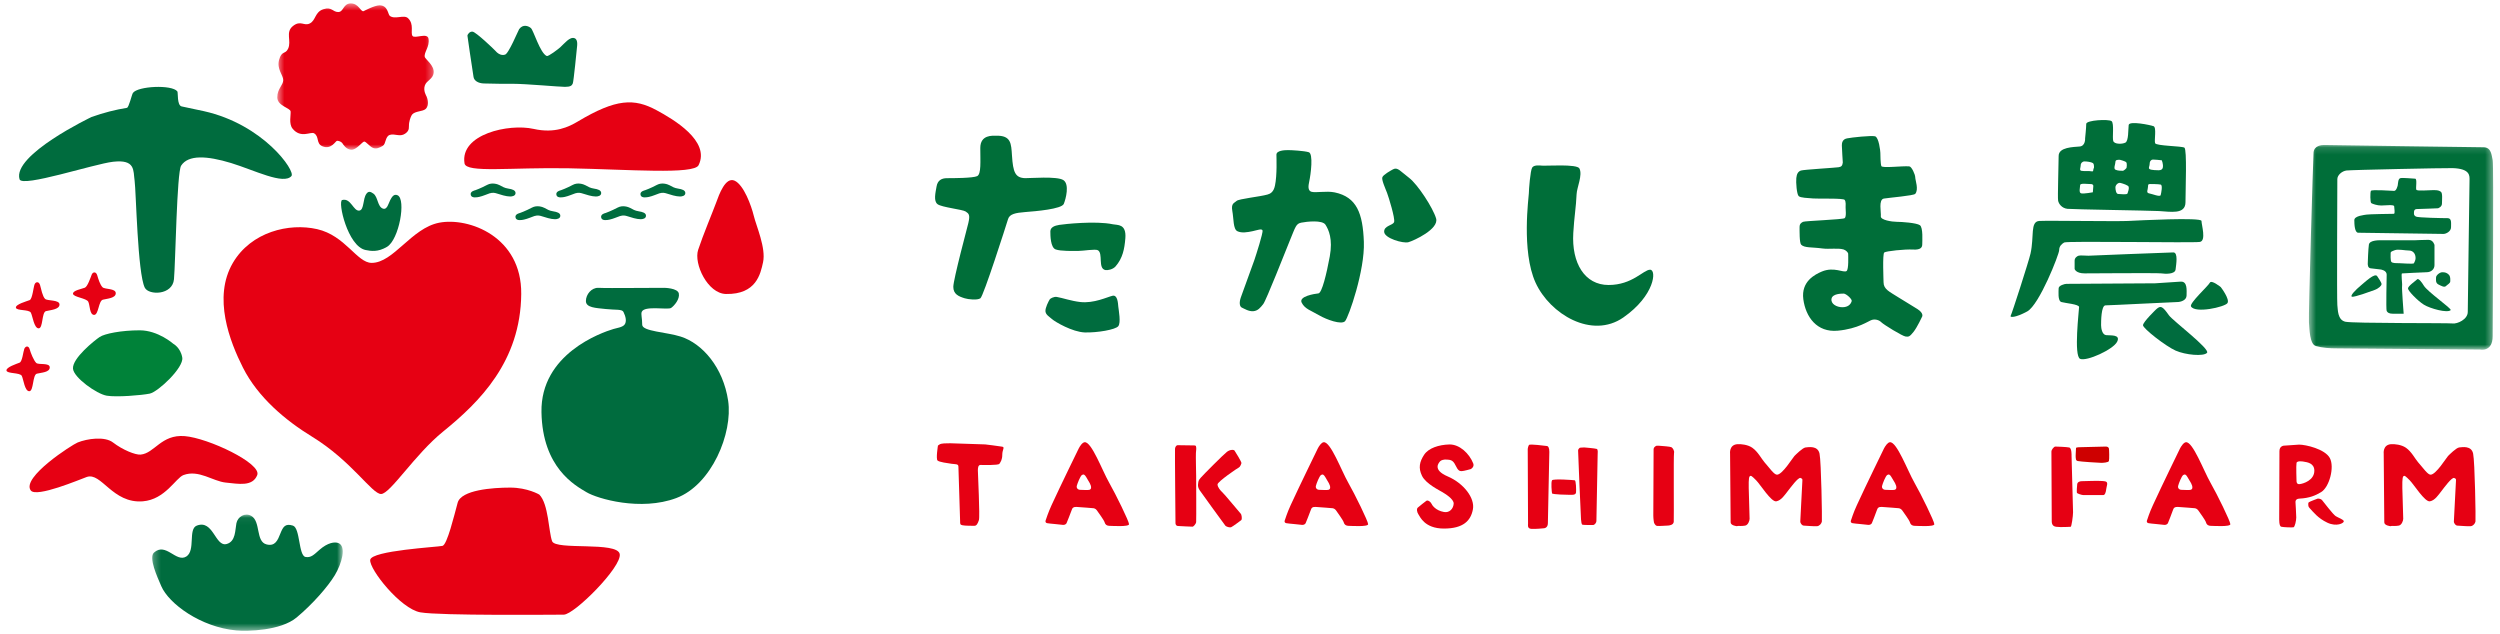 <?xml version="1.0" encoding="UTF-8"?>
<svg width="355px" height="90px" viewBox="0 0 355 90" version="1.1" xmlns="http://www.w3.org/2000/svg" xmlns:xlink="http://www.w3.org/1999/xlink">
    <!-- Generator: Sketch 61 (89581) - https://sketch.com -->
    <title>logo</title>
    <desc>Created with Sketch.</desc>
    <defs>
        <polygon id="path-1" points="0.481 0.135 26.649 0.135 26.649 29.215 0.481 29.215"></polygon>
        <polygon id="path-3" points="0.251 0.052 27.31 0.052 27.31 16.549 0.251 16.549"></polygon>
        <polygon id="path-5" points="0.49 0.478 22.707 0.478 22.707 21.26 0.49 21.26"></polygon>
    </defs>
    <g id="Symbols" stroke="none" stroke-width="1" fill="none" fill-rule="evenodd">
        <g id="contents/header" transform="translate(-79.551, -119)">
            <g id="logo" transform="translate(80, 118)">
                <path d="M140.982,20.272 C140.543,20.281 138.753,20.086 138.753,22.011 C138.753,23.932 138.901,25.706 138.312,26.009 C137.717,26.301 134.754,26.301 134.017,26.301 C133.274,26.301 132.687,26.597 132.541,27.489 C132.387,28.376 132.092,29.556 132.687,29.996 C133.274,30.443 136.236,30.739 136.677,31.036 C137.124,31.334 137.329,31.499 137.058,32.66 C136.94,33.152 134.921,40.696 134.921,41.73 C134.921,42.764 135.653,43.083 136.539,43.357 C137.05,43.514 138.325,43.656 138.768,43.357 C139.206,43.058 142.407,33.057 142.697,32.104 C142.918,31.391 143.752,31.22 145.132,31.112 C146.609,30.998 150.311,30.691 150.61,29.95 C150.909,29.213 151.44,27.166 150.555,26.578 C149.666,25.984 145.741,26.318 145.132,26.299 C143.709,26.258 143.403,25.455 143.252,23.089 C143.138,21.377 143.138,20.215 140.982,20.272" id="Fill-1" fill="#006E39"></path>
                <path d="M149.969,32.934 C149.312,33.039 148.701,33.264 148.701,33.871 C148.701,34.483 148.729,36.133 149.441,36.413 C150.164,36.686 151.932,36.633 152.651,36.633 C153.375,36.633 155.075,36.33 155.443,36.53 C156.234,36.964 155.409,39.131 156.516,39.347 C156.82,39.411 157.578,39.269 157.959,38.83 C158.969,37.669 159.23,36.363 159.351,34.834 C159.517,32.741 158.225,32.985 157.578,32.848 C155.131,32.328 150.638,32.827 149.969,32.934" id="Fill-3" fill="#006E39"></path>
                <path d="M149.613,43.164 C149.185,43.096 148.677,43.404 148.619,43.501 C148.449,43.773 147.957,44.719 148.005,45.216 C148.064,45.71 148.508,45.937 148.948,46.321 C149.391,46.711 151.827,48.144 153.595,48.207 C155.366,48.256 157.967,47.815 158.35,47.313 C158.739,46.815 158.409,45.098 158.35,44.551 C158.302,44 158.239,42.833 157.525,42.999 C156.803,43.168 154.869,44.114 152.933,43.885 C151.665,43.741 150.431,43.303 149.613,43.164" id="Fill-5" fill="#006C3E"></path>
                <path d="M180.595,27.362 C180.405,28.274 179.94,28.512 179.541,28.623 C178.477,28.933 175.449,29.231 175.143,29.535 C174.84,29.838 174.34,29.838 174.539,30.949 C174.745,32.058 174.644,33.523 175.251,33.828 C175.856,34.129 176.709,33.979 177.418,33.828 C178.123,33.676 178.736,33.422 178.83,33.726 C178.933,34.031 177.927,37.162 177.672,37.921 C177.512,38.392 176.003,42.514 175.753,43.221 C175.503,43.928 175.553,44.532 175.901,44.684 C176.254,44.838 176.864,45.242 177.521,45.191 C178.178,45.135 178.53,44.684 178.933,44.177 C179.338,43.672 182.1,36.649 182.716,35.137 C183.528,33.169 183.58,32.768 184.338,32.615 C185.096,32.466 187.321,32.207 187.769,32.912 C188.224,33.628 188.829,34.937 188.38,37.411 C187.923,39.886 187.267,42.617 186.761,42.663 C186.259,42.713 183.932,43.068 184.39,43.978 C184.843,44.884 185.699,45.089 186.915,45.798 C187.899,46.372 190.042,47.163 190.55,46.606 C191.051,46.047 193.378,39.383 193.219,35.339 C193.071,31.301 192.215,28.984 189.087,28.322 C187.884,28.071 186.354,28.423 185.75,28.224 C185.237,28.051 185.339,27.357 185.447,26.855 C185.699,25.697 186.056,22.816 185.396,22.615 C184.742,22.416 182.977,22.316 182.467,22.316 C181.962,22.316 180.804,22.363 180.804,22.968 C180.804,23.347 180.919,25.843 180.595,27.362" id="Fill-7" fill="#006E39"></path>
                <path d="M197.368,25.041 C197.002,25.236 196.003,25.799 195.851,26.153 C195.694,26.505 196.257,27.716 196.507,28.374 C196.756,29.028 197.671,32.009 197.515,32.519 C197.368,33.02 196.056,33.017 196.102,33.93 C196.156,34.835 198.78,35.595 199.534,35.396 C200.295,35.188 203.932,33.524 203.474,32.009 C203.023,30.492 200.85,27.167 199.636,26.25 C198.431,25.344 198.024,24.691 197.368,25.041" id="Fill-9" fill="#006E39"></path>
                <path d="M218.474,24.518 C218.276,24.498 217.396,24.379 217.125,24.79 C216.852,25.197 216.647,27.977 216.647,28.453 C216.647,28.925 215.559,36.652 217.596,41.127 C219.633,45.601 225.594,49.198 230.071,46.077 C234.543,42.959 234.814,39.299 233.867,39.299 C232.918,39.299 231.356,41.469 227.968,41.469 C224.582,41.469 222.703,38.371 222.958,34.078 C223.092,31.771 223.356,30.361 223.427,28.585 C223.465,27.614 224.305,25.877 223.833,24.927 C223.498,24.25 219.087,24.582 218.474,24.518" id="Fill-11" fill="#006E39"></path>
                <path d="M261.164,44.626 C260.36,44.626 259.496,44.157 259.626,43.425 C259.758,42.692 261.031,42.692 261.362,42.692 C261.689,42.692 262.577,43.47 262.493,43.757 C262.359,44.226 261.963,44.626 261.164,44.626 M271.832,44.89 C270.893,44.288 269.937,43.747 269.072,43.193 C267.878,42.426 267.016,42.091 267.016,41.082 C267.016,40.82 266.846,37.052 267.116,36.852 C267.379,36.653 270.047,36.371 271.182,36.436 C272.317,36.508 272.51,36.103 272.51,35.704 C272.51,35.304 272.651,33.312 272.179,32.981 C271.712,32.64 269.553,32.498 268.881,32.498 C268.214,32.498 266.562,32.243 266.629,31.715 C266.695,31.176 266.261,29.334 267.064,29.195 C267.866,29.064 271.298,28.785 271.516,28.526 C272.036,27.906 271.516,26.587 271.516,26.186 C271.516,25.79 271.008,24.659 270.678,24.626 C269.671,24.535 266.839,24.915 266.702,24.581 C266.579,24.25 266.562,22.976 266.562,22.711 C266.562,22.444 266.344,20.493 265.807,20.354 C265.274,20.222 262.493,20.511 261.827,20.649 C261.156,20.782 261.094,21.318 261.094,21.65 C261.094,21.981 261.228,24.081 261.228,24.081 C261.164,24.546 261.031,24.683 260.627,24.748 C260.229,24.816 255.693,25.083 255.29,25.214 C254.895,25.346 254.688,25.676 254.627,26.282 C254.561,26.882 254.688,28.579 254.961,28.843 C255.225,29.11 256.291,29.11 257.029,29.182 C257.758,29.248 261.299,29.115 261.493,29.382 C261.697,29.646 261.626,30.175 261.626,30.444 C261.626,30.714 261.761,31.779 261.493,31.979 C261.228,32.179 255.851,32.363 255.587,32.498 C255.323,32.635 255.09,32.779 255.09,33.245 C255.09,33.719 255.061,35.487 255.314,35.742 C255.777,36.226 256.846,36.076 258.308,36.28 C259.333,36.418 260.504,36.188 261.324,36.418 C261.683,36.523 261.999,36.877 261.992,37.04 C261.992,37.308 262.088,39.269 261.761,39.488 C261.321,39.779 259.987,38.839 258.264,39.554 C257.273,39.976 255.29,40.955 255.622,43.489 C255.962,46.023 257.556,48.226 260.496,47.96 C263.428,47.689 264.895,46.556 265.361,46.425 C265.824,46.29 266.361,46.425 266.695,46.759 C267.025,47.094 269.671,48.719 270.139,48.785 C270.604,48.855 270.74,48.785 271.276,48.123 C271.805,47.452 272.496,45.955 272.496,45.955 C272.496,45.955 272.761,45.486 271.832,44.89" id="Fill-13" fill="#006E39"></path>
                <path d="M294.931,27.29 C294.931,26.975 295.951,27.132 296.266,27.132 C296.574,27.132 296.734,27.132 296.806,27.367 L296.734,28.305 C296.734,28.305 295.477,28.543 295.088,28.459 C294.696,28.383 294.931,27.602 294.931,27.29 M295.011,24.471 C295.011,24.158 295.247,23.921 295.559,23.921 C295.868,23.921 296.497,23.999 296.734,24.152 C296.965,24.311 296.888,24.859 296.888,24.859 C296.734,25.016 296.888,25.409 296.574,25.331 C296.266,25.252 295.403,25.331 295.088,25.252 C294.781,25.176 295.011,24.779 295.011,24.471 M299.941,23.999 C299.941,23.683 300.258,23.687 300.569,23.687 C300.569,23.687 301.193,23.845 301.429,23.999 C301.664,24.152 301.511,24.859 301.511,24.859 C301.511,24.859 301.193,25.252 300.966,25.252 C300.731,25.252 300.258,25.252 299.941,25.096 C299.633,24.942 299.941,24.311 299.941,23.999 M301.824,27.524 C301.902,27.759 301.746,28.228 301.664,28.459 C301.588,28.695 300.647,28.543 300.334,28.543 C300.024,28.543 299.941,27.916 299.941,27.602 C299.941,27.29 300.31,26.893 300.647,26.975 C300.966,27.054 301.746,27.29 301.824,27.524 M304.566,27.524 C304.566,27.132 304.647,27.132 304.954,27.132 C304.954,27.132 306.053,27.132 306.368,27.21 C306.674,27.29 306.449,28.387 306.368,28.701 C306.287,29.013 305.191,28.543 304.725,28.459 C304.251,28.383 304.566,27.916 304.566,27.524 M304.799,24.311 C304.799,23.999 304.889,23.797 305.116,23.687 C305.27,23.609 306.525,23.761 306.525,23.761 C306.525,23.761 306.758,24.311 306.674,24.779 C306.603,25.252 305.981,25.174 305.981,25.174 C305.981,25.174 305.035,25.174 304.799,25.016 C304.566,24.859 304.799,24.625 304.799,24.311 M293.133,30.654 C293.912,30.735 304.566,30.893 306.135,30.97 C307.697,31.048 309.89,31.519 309.89,29.714 C309.89,27.916 310.123,22.2 309.735,21.965 C309.344,21.729 305.743,21.729 305.579,21.337 C305.427,20.944 305.818,19.067 305.345,18.913 C304.88,18.75 301.902,18.124 301.824,18.75 C301.746,19.379 301.826,21.022 301.353,21.254 C300.884,21.493 299.786,21.493 299.633,21.022 C299.476,20.554 299.786,18.517 299.395,18.205 C299.008,17.888 295.796,18.052 295.796,18.595 C295.796,19.149 295.637,20.633 295.637,20.633 C295.637,20.633 295.718,21.729 294.86,21.804 C293.993,21.884 291.879,21.884 291.879,23.137 C291.879,24.39 291.718,29.013 291.802,29.48 C291.879,29.954 292.353,30.576 293.133,30.654" id="Fill-15" fill="#006E39"></path>
                <path d="M292.662,35.433 C293.051,35.198 310.985,35.511 311.928,35.354 C312.869,35.198 312.163,32.928 312.163,32.375 C312.163,31.829 303.233,32.304 301.746,32.375 C300.258,32.458 290.466,32.304 289.133,32.375 C287.807,32.458 288.426,34.569 287.886,37.002 C287.627,38.147 285.218,45.614 285.064,45.847 C284.908,46.086 285.69,46.161 287.415,45.224 C289.144,44.279 291.953,37.082 291.953,36.531 C291.953,35.98 292.271,35.668 292.662,35.433" id="Fill-17" fill="#006E39"></path>
                <path d="M308.165,36.844 C307.462,36.844 296.106,37.312 296.106,37.312 C295.718,37.312 294.936,37.234 294.697,37.312 C294.463,37.391 294.147,37.626 294.147,38.015 L294.147,39.194 C294.147,39.194 294.31,39.82 295.56,39.82 C296.188,39.82 305.895,39.744 306.449,39.82 C306.993,39.902 308.4,39.976 308.484,39.268 C308.563,38.568 308.871,36.844 308.165,36.844" id="Fill-19" fill="#006E39"></path>
                <path d="M298.608,48.59 C298.065,48.513 297.905,47.653 297.905,47.182 C297.905,46.71 297.905,44.361 298.535,44.361 C299.159,44.361 308.247,43.891 308.717,43.891 C309.188,43.891 310.045,43.657 310.045,42.949 C310.045,42.249 310.203,40.916 309.188,40.992 C308.165,41.069 305.579,41.229 305.579,41.229 C305.579,41.229 293.208,41.307 292.973,41.307 C292.738,41.307 291.879,41.543 291.879,41.933 C291.879,42.323 291.718,43.731 292.271,43.891 C292.815,44.049 294.781,44.202 294.781,44.598 C294.781,44.988 293.993,51.563 294.93,51.958 C295.869,52.348 299.632,50.628 300.183,49.53 C300.731,48.435 299.17,48.669 298.608,48.59" id="Fill-21" fill="#006E39"></path>
                <path d="M307.539,45.771 C306.603,44.442 306.361,44.362 305.743,44.908 C305.743,44.908 303.858,46.711 303.858,47.182 C303.858,47.648 307.069,50.154 308.484,50.784 C309.89,51.407 312.477,51.644 312.951,51.099 C313.413,50.55 308.067,46.524 307.539,45.771" id="Fill-23" fill="#006C3E"></path>
                <path d="M314.906,41.776 C314.906,41.776 313.575,40.681 313.344,41.151 C313.103,41.623 310.403,44.062 310.675,44.516 C311.273,45.539 315.453,44.598 315.844,44.049 C316.235,43.501 314.906,41.776 314.906,41.776" id="Fill-25" fill="#006E39"></path>
                <g id="Group-29" stroke-width="1" transform="translate(326.934, 21.45)">
                    <mask id="mask-2" fill="white">
                        <use xlink:href="#path-1"></use>
                    </mask>
                    <g id="Clip-28"></g>
                    <path d="M23.04,23.84 C23.04,24.909 21.56,25.564 20.897,25.481 C20.24,25.399 6.826,25.481 5.674,25.239 C4.524,24.993 4.605,23.509 4.518,22.853 C4.438,22.195 4.518,5.567 4.518,4.99 C4.518,4.414 5.177,3.838 5.833,3.758 C6.502,3.675 19.826,3.393 20.897,3.423 C23.373,3.507 23.291,4.496 23.291,5.07 C23.291,5.649 23.04,22.765 23.04,23.84 M26.576,2.276 C26.411,1.613 26.411,0.462 25.261,0.462 C24.115,0.462 2.628,0.135 2.628,0.135 C2.3,0.135 1.224,0.214 1.143,1.204 C1.07,2.191 0.407,24.41 0.488,25.318 C0.569,26.226 0.569,28.447 1.479,28.688 C2.381,28.941 3.371,29.021 4.605,29.021 C5.833,29.021 24.769,29.186 24.769,29.186 C24.769,29.186 26.576,29.6 26.576,27.291 C26.576,24.993 26.742,2.929 26.576,2.276" id="Fill-27" fill="#006E39" mask="url(#mask-2)"></path>
                </g>
                <path d="M347.103,31.979 C346.482,31.979 342.892,31.919 342.611,31.753 C342.333,31.581 342.333,31.473 342.333,31.245 C342.333,31.021 342.327,30.684 342.782,30.684 C343.228,30.684 345.75,30.574 345.75,30.574 C345.75,30.574 346.31,30.403 346.31,29.905 C346.31,29.395 346.428,28.388 346.139,28.219 C345.865,28.051 345.756,27.997 345.077,27.997 C344.398,27.997 342.782,28.163 342.669,27.939 C342.552,27.716 342.831,26.372 342.497,26.372 C342.16,26.372 340.645,26.195 340.368,26.31 C340.086,26.427 340.086,26.927 340.029,27.321 C340.029,27.321 339.858,28.106 339.523,28.106 C339.192,28.106 336.33,27.878 336.217,28.106 C336.107,28.334 336.107,29.735 336.274,29.844 C336.441,29.954 337.11,30.182 337.671,30.182 C338.238,30.182 339.523,30.012 339.523,30.295 C339.523,30.574 339.696,31.361 339.472,31.361 C339.247,31.361 335.882,31.412 335.601,31.473 C335.324,31.526 333.864,31.639 333.864,32.259 C333.864,32.871 333.917,34.048 334.421,34.048 C334.924,34.048 346.205,34.218 346.531,34.218 C346.873,34.218 347.599,33.878 347.599,33.264 C347.599,32.648 347.711,31.979 347.103,31.979" id="Fill-30" fill="#006E39"></path>
                <path d="M339.135,38.2 C338.969,38.031 339.023,37.082 339.023,36.911 C339.023,36.742 339.192,36.683 339.639,36.519 C340.088,36.352 341.095,36.574 341.604,36.574 C342.16,36.574 342.497,36.964 342.552,37.47 C342.61,37.976 342.391,38.2 342.333,38.371 C342.278,38.535 340.645,38.371 340.196,38.371 C339.75,38.371 339.304,38.371 339.135,38.2 M340.645,41.623 C340.704,41.342 340.476,39.826 340.645,39.826 C340.818,39.826 343.503,39.657 344.127,39.657 C344.744,39.657 345.248,39.263 345.248,38.651 L345.248,35.789 C345.248,35.789 345.077,35.058 344.398,35.058 C343.734,35.058 342.497,35.116 342.497,35.116 L337.898,35.116 C337.451,35.116 336.05,35.058 335.933,35.733 C335.839,36.341 335.773,38.26 335.773,38.428 C335.773,38.591 335.773,39.038 336.163,39.098 C336.56,39.153 337.617,39.269 337.617,39.269 C337.617,39.269 338.459,39.38 338.459,39.992 C338.459,40.387 338.347,44.927 338.459,45.159 C338.569,45.378 338.798,45.547 339.304,45.547 L340.871,45.547 C340.871,45.547 340.587,41.898 340.645,41.623" id="Fill-32" fill="#006E39"></path>
                <path d="M343.734,41.564 C343.527,41.221 343.007,40.442 342.782,40.668 C342.553,40.895 341.484,41.624 341.484,41.958 C341.484,42.296 342.837,43.695 343.734,44.26 C344.627,44.82 347.103,45.494 347.545,45.039 C347.75,44.843 344.292,42.463 343.734,41.564" id="Fill-34" fill="#006E39"></path>
                <path d="M334.76,41.564 C334.085,42.123 333.195,43.022 333.527,43.132 C333.864,43.243 336.503,42.263 336.723,42.184 C337.34,41.958 337.732,41.564 337.732,41.341 C337.732,41.114 337.27,40.454 337.111,40.217 C336.776,39.71 335.436,41.005 334.76,41.564" id="Fill-36" fill="#006E39"></path>
                <path d="M346.874,41.622 C347.103,41.397 347.488,41.23 347.488,40.946 C347.488,40.668 347.544,40.275 347.268,39.992 C347.014,39.739 346.76,39.657 346.366,39.657 C345.974,39.657 345.47,40.107 345.47,40.387 C345.47,40.668 345.359,41.174 345.809,41.397 C346.255,41.622 346.649,41.845 346.874,41.622" id="Fill-38" fill="#006E39"></path>
                <path d="M139.448,64.106 C138.797,64.106 135.161,63.944 134.509,63.944 C133.869,63.944 133.225,63.944 132.977,64.106 L132.74,64.269 C132.74,64.269 132.436,66.142 132.678,66.388 C132.919,66.625 134.107,66.769 134.674,66.857 C135.242,66.933 135.646,66.857 135.646,67.257 C135.646,67.661 135.887,74.612 135.887,75.016 C135.887,75.423 135.887,75.506 136.213,75.585 C136.539,75.664 137.589,75.664 137.914,75.664 C138.233,75.664 138.396,75.341 138.556,74.852 C138.721,74.366 138.408,68.263 138.408,67.789 C138.408,67.418 138.458,67.023 138.78,67.023 C139.105,67.023 141.309,67.096 141.468,66.857 C141.631,66.608 141.875,66.288 141.875,65.564 C141.875,64.834 142.275,64.509 141.875,64.429 C141.468,64.35 139.448,64.106 139.448,64.106" id="Fill-40" fill="#E60013"></path>
                <path d="M154.236,70.555 C154.005,70.62 153.268,70.555 152.942,70.555 C152.619,70.555 152.38,70.313 152.455,69.991 C152.537,69.664 152.942,68.614 153.184,68.451 C153.425,68.291 153.585,68.404 153.784,68.732 C154.049,69.18 154.236,69.501 154.236,69.501 C154.236,69.501 154.802,70.39 154.236,70.555 M157.046,69.53 C156.075,67.836 154.56,63.702 153.572,63.795 C153.235,63.823 152.888,64.371 152.723,64.695 C152.607,64.933 150.18,69.887 148.875,72.727 C148.387,73.789 148.073,74.786 148.073,74.786 C148.073,74.786 147.848,75.208 148.246,75.291 C148.655,75.37 150.099,75.465 150.332,75.516 C150.853,75.62 151,75.291 151,75.291 C151,75.291 151.621,73.773 151.725,73.442 C151.828,73.095 151.989,72.969 152.413,72.983 C152.999,73.013 154.863,73.171 154.863,73.171 C154.863,73.171 155.143,73.224 155.301,73.462 C155.462,73.705 156.337,74.864 156.415,75.189 C156.495,75.512 156.761,75.668 157.084,75.668 C157.4,75.668 159.874,75.843 159.874,75.436 C159.874,75.031 158.012,71.232 157.046,69.53" id="Fill-42" fill="#E60013"></path>
                <path d="M188.185,70.555 C187.954,70.62 187.215,70.555 186.891,70.555 C186.568,70.555 186.328,70.313 186.409,69.991 C186.486,69.664 186.891,68.614 187.135,68.451 C187.377,68.291 187.535,68.404 187.732,68.732 C188.004,69.18 188.185,69.501 188.185,69.501 C188.185,69.501 188.752,70.39 188.185,70.555 M190.997,69.53 C190.029,67.836 188.508,63.702 187.517,63.795 C187.186,63.823 186.836,64.371 186.67,64.695 C186.561,64.933 184.131,69.887 182.826,72.727 C182.336,73.789 182.027,74.786 182.027,74.786 C182.027,74.786 181.798,75.208 182.201,75.291 C182.605,75.37 184.047,75.465 184.286,75.516 C184.804,75.62 184.951,75.291 184.951,75.291 C184.951,75.291 185.573,73.773 185.675,73.442 C185.779,73.095 185.937,72.969 186.363,72.983 C186.948,73.013 188.813,73.171 188.813,73.171 C188.813,73.171 189.094,73.224 189.257,73.462 C189.415,73.705 190.287,74.864 190.366,75.189 C190.447,75.512 190.715,75.668 191.029,75.668 C191.356,75.668 193.826,75.843 193.826,75.436 C193.826,75.031 191.969,71.232 190.997,69.53" id="Fill-44" fill="#E60013"></path>
                <path d="M268.587,70.555 C268.352,70.62 267.613,70.555 267.292,70.555 C266.967,70.555 266.724,70.313 266.809,69.991 C266.886,69.664 267.292,68.614 267.533,68.451 C267.776,68.291 267.939,68.404 268.128,68.732 C268.399,69.18 268.587,69.501 268.587,69.501 C268.587,69.501 269.145,70.39 268.587,70.555 M271.395,69.53 C270.427,67.836 268.902,63.702 267.918,63.795 C267.589,63.823 267.239,64.371 267.07,64.695 C266.961,64.933 264.529,69.887 263.229,72.727 C262.734,73.789 262.428,74.786 262.428,74.786 C262.428,74.786 262.195,75.208 262.602,75.291 C263.004,75.37 264.448,75.465 264.684,75.516 C265.201,75.62 265.355,75.291 265.355,75.291 C265.355,75.291 265.97,73.773 266.068,73.442 C266.178,73.095 266.332,72.969 266.765,72.983 C267.348,73.013 269.21,73.171 269.21,73.171 C269.21,73.171 269.491,73.224 269.656,73.462 C269.814,73.705 270.694,74.864 270.766,75.189 C270.847,75.512 271.111,75.668 271.43,75.668 C271.752,75.668 274.225,75.843 274.225,75.436 C274.225,75.031 272.367,71.232 271.395,69.53" id="Fill-46" fill="#E60013"></path>
                <path d="M310.622,70.555 C310.391,70.62 309.653,70.555 309.328,70.555 C309.004,70.555 308.763,70.313 308.848,69.991 C308.925,69.664 309.328,68.614 309.572,68.451 C309.814,68.291 309.977,68.404 310.165,68.732 C310.437,69.18 310.622,69.501 310.622,69.501 C310.622,69.501 311.182,70.39 310.622,70.555 M313.432,69.53 C312.466,67.836 310.94,63.702 309.955,63.795 C309.627,63.823 309.274,64.371 309.106,64.695 C308.998,64.933 306.566,69.887 305.268,72.727 C304.769,73.789 304.464,74.786 304.464,74.786 C304.464,74.786 304.233,75.208 304.64,75.291 C305.043,75.37 306.485,75.465 306.722,75.516 C307.239,75.62 307.395,75.291 307.395,75.291 C307.395,75.291 308.006,73.773 308.106,73.442 C308.214,73.095 308.37,72.969 308.801,72.983 C309.385,73.013 311.249,73.171 311.249,73.171 C311.249,73.171 311.529,73.224 311.694,73.462 C311.852,73.705 312.732,74.864 312.804,75.189 C312.884,75.512 313.148,75.668 313.467,75.668 C313.789,75.668 316.262,75.843 316.262,75.436 C316.262,75.031 314.406,71.232 313.432,69.53" id="Fill-48" fill="#E60013"></path>
                <path d="M169.371,65.334 C169.405,65.009 169.437,64.614 169.405,64.509 C169.371,64.416 169.437,64.251 169.146,64.251 C168.843,64.251 166.9,64.217 166.769,64.217 C166.638,64.217 166.44,64.385 166.403,64.71 C166.372,65.039 166.47,75.295 166.47,75.295 C166.47,75.295 166.47,75.657 166.802,75.689 C167.133,75.721 168.813,75.788 168.906,75.788 C169.01,75.788 169.371,75.426 169.405,75.131 C169.437,74.836 169.405,68.57 169.405,68.57 C169.405,68.57 169.343,65.629 169.371,65.334" id="Fill-50" fill="#E60013"></path>
                <path d="M169.995,70.741 C169.995,70.741 169.606,70.283 169.67,69.789 C169.74,69.259 169.705,69.259 170.061,68.833 C170.43,68.404 173.295,65.534 173.759,65.175 C174.218,64.812 174.744,64.841 174.848,64.975 C174.943,65.108 175.867,66.593 175.835,66.758 C175.802,66.916 175.637,67.316 175.471,67.384 C175.306,67.448 172.44,69.392 172.44,69.789 C172.44,70.183 172.866,70.677 173.129,70.909 C173.398,71.137 175.598,73.81 175.734,73.943 C175.867,74.074 175.967,74.733 175.802,74.864 C175.637,74.993 174.616,75.755 174.383,75.858 C174.156,75.952 173.69,75.788 173.56,75.657 C173.428,75.524 169.995,70.741 169.995,70.741" id="Fill-52" fill="#E60013"></path>
                <path d="M205.341,64.114 C203.868,64.157 202.399,64.621 201.77,65.587 C201.137,66.554 200.923,67.436 201.477,68.572 C202.023,69.711 204.039,70.673 204.377,70.886 C204.713,71.095 206.017,71.856 205.973,72.526 C205.931,73.198 205.414,73.854 204.586,73.703 C203.403,73.491 202.905,72.736 202.822,72.526 C202.735,72.314 202.358,71.979 202.111,72.103 C201.972,72.175 201.099,72.901 200.886,73.074 C200.671,73.244 200.76,73.742 200.966,74.036 C201.18,74.331 201.816,76.056 204.586,76.056 C207.361,76.056 208.409,74.923 208.704,73.324 C209.004,71.724 207.4,69.629 205.135,68.656 C202.864,67.692 203.913,66.677 204.039,66.512 C204.166,66.344 204.608,66.216 205.004,66.26 C205.425,66.302 205.849,66.26 206.224,67.06 C206.602,67.856 206.818,67.901 207.106,67.901 C207.4,67.901 208.409,67.607 208.409,67.607 C208.409,67.607 208.948,67.316 208.751,66.81 C208.205,65.416 206.815,64.072 205.341,64.114" id="Fill-54" fill="#E60013"></path>
                <path d="M216.654,64.199 C216.533,64.409 216.489,64.746 216.489,64.746 C216.489,64.746 216.533,75.215 216.533,75.385 C216.533,75.554 216.406,76.056 216.993,76.098 C217.588,76.143 218.76,76.017 218.76,76.017 C218.76,76.017 219.35,76.017 219.35,75.299 C219.35,74.585 219.557,65.755 219.557,65.163 C219.557,64.579 219.394,64.329 219.177,64.329 C218.965,64.329 216.779,63.987 216.654,64.199" id="Fill-56" fill="#E60013"></path>
                <path d="M224.524,64.536 C224.23,64.536 223.893,64.579 223.893,64.579 C223.893,64.579 223.641,64.747 223.641,64.956 C223.641,65.164 224.017,74.461 224.056,74.752 C224.103,75.047 224.099,75.472 224.267,75.51 C224.437,75.554 225.448,75.554 225.742,75.554 C226.034,75.554 226.24,75.17 226.24,75.005 C226.24,74.835 226.417,65.84 226.417,65.587 C226.417,65.334 226.499,64.832 226.288,64.747 C226.081,64.665 224.524,64.536 224.524,64.536" id="Fill-58" fill="#E60013"></path>
                <path d="M223.172,69.204 C223.052,69.172 220.11,68.949 219.941,69.204 C219.769,69.457 219.897,70.887 219.941,71.055 C219.98,71.224 222.168,71.266 222.5,71.266 C222.842,71.266 223.299,71.302 223.346,70.93 C223.382,70.548 223.346,69.245 223.172,69.204" id="Fill-60" fill="#E60013"></path>
                <path d="M235.541,64.328 C235.374,64.328 234.824,64.239 234.7,64.328 C234.575,64.409 234.362,64.532 234.362,64.791 C234.362,65.039 234.321,73.742 234.321,74.206 C234.321,74.67 234.411,75.17 234.411,75.17 C234.411,75.17 234.532,75.636 234.866,75.68 C235.204,75.717 236.005,75.636 236.299,75.636 C236.594,75.636 237.184,75.554 237.224,75.09 C237.262,74.626 237.184,65.669 237.262,65.334 C237.35,64.997 237.058,64.579 236.887,64.5 C236.717,64.409 235.541,64.328 235.541,64.328" id="Fill-62" fill="#E60013"></path>
                <path d="M246.187,75.718 C246.187,75.718 245.302,75.636 245.302,75.17 C245.302,74.71 245.222,65.416 245.222,65.416 C245.222,65.416 245.053,64.157 246.274,64.072 C246.776,64.041 247.741,64.137 248.374,64.579 C249.182,65.144 249.666,66.134 250.105,66.638 C250.882,67.538 251.467,68.384 251.87,68.404 C252.625,68.446 254.14,65.969 254.355,65.755 C254.561,65.549 255.526,64.579 255.947,64.536 C256.365,64.5 257.666,64.239 257.925,65.416 C258.172,66.595 258.299,74.752 258.257,75.047 C258.215,75.341 257.925,75.681 257.591,75.718 C257.249,75.765 255.821,75.636 255.651,75.636 C255.483,75.636 255.191,75.341 255.191,75.047 C255.191,74.752 255.483,69.629 255.483,69.37 C255.483,69.122 255.567,68.995 255.232,68.87 C254.895,68.74 253.806,70.244 253.464,70.673 C252.998,71.267 252.494,72.063 251.783,72.188 C251.065,72.314 249.512,69.792 248.925,69.204 C248.336,68.618 248.169,68.446 247.994,68.656 C247.828,68.87 247.87,70.002 247.87,70.297 C247.87,70.591 247.994,74.421 247.994,74.67 C247.994,74.923 247.789,75.554 247.37,75.636 C246.944,75.718 246.361,75.681 246.361,75.681 L246.187,75.718 Z" id="Fill-64" fill="#E60013"></path>
                <path d="M339.004,75.718 C339.004,75.718 338.12,75.636 338.12,75.17 C338.12,74.71 338.038,65.416 338.038,65.416 C338.038,65.416 337.872,64.157 339.095,64.072 C339.589,64.041 340.546,64.137 341.19,64.579 C342.001,65.144 342.479,66.134 342.917,66.638 C343.702,67.538 344.28,68.384 344.679,68.404 C345.437,68.446 346.956,65.969 347.17,65.755 C347.375,65.549 348.344,64.579 348.759,64.536 C349.178,64.5 350.49,64.239 350.736,65.416 C350.983,66.595 351.118,74.752 351.069,75.047 C351.024,75.341 350.736,75.681 350.399,75.718 C350.061,75.765 348.634,75.636 348.464,75.636 C348.293,75.636 348,75.341 348,75.047 C348,74.752 348.293,69.629 348.293,69.37 C348.293,69.122 348.382,68.995 348.045,68.87 C347.708,68.74 346.616,70.244 346.282,70.673 C345.812,71.267 345.315,72.063 344.596,72.188 C343.88,72.314 342.323,69.792 341.734,69.204 C341.147,68.618 340.98,68.446 340.81,68.656 C340.644,68.87 340.682,70.002 340.682,70.297 C340.682,70.591 340.81,74.421 340.81,74.67 C340.81,74.923 340.6,75.554 340.18,75.636 C339.762,75.718 339.174,75.681 339.174,75.681 L339.004,75.718 Z" id="Fill-66" fill="#E60013"></path>
                <path d="M293.375,64.543 C293.051,64.463 291.57,64.412 291.402,64.412 C291.233,64.412 290.853,64.831 290.853,65.126 C290.853,65.421 290.897,74.464 290.897,74.795 C290.897,75.136 290.853,75.721 291.525,75.805 C292.203,75.89 293.457,75.805 293.587,75.805 C293.712,75.805 293.925,74.254 293.925,73.742 C293.925,73.244 293.712,65.716 293.712,65.716 C293.712,65.716 293.756,64.621 293.375,64.543" id="Fill-68" fill="#E60013"></path>
                <path d="M295.019,64.5 C294.892,64.5 294.346,64.5 294.346,64.621 C294.346,64.747 294.267,65.844 294.302,65.969 C294.346,66.095 294.258,66.389 294.594,66.468 C294.937,66.554 297.665,66.724 297.921,66.724 C298.174,66.724 298.934,66.682 299.013,66.468 C299.094,66.263 299.058,64.791 299.013,64.665 C298.97,64.543 298.842,64.412 298.595,64.412 C298.339,64.412 295.019,64.5 295.019,64.5" id="Fill-70" fill="#CE0000"></path>
                <path d="M296.66,69.289 C296.154,69.289 295.353,69.329 295.144,69.329 C294.936,69.329 294.553,69.417 294.515,69.753 C294.472,70.087 294.433,70.845 294.472,70.972 C294.515,71.099 295.188,71.302 295.397,71.302 L298.212,71.302 C298.464,71.302 298.587,70.887 298.634,70.466 C298.673,70.047 298.972,69.5 298.549,69.371 C298.131,69.245 296.66,69.289 296.66,69.289" id="Fill-72" fill="#E60013"></path>
                <path d="M326.06,69.749 C325.619,69.785 325.657,69.276 325.657,69.276 C325.657,69.276 325.582,67.11 325.657,66.743 C325.723,66.376 326.616,66.536 326.72,66.561 C327.12,66.631 328.187,66.743 328.187,67.84 C328.187,69.202 326.616,69.703 326.06,69.749 M330.386,66.039 C329.689,64.762 326.972,64.136 326.022,64.136 C325.842,64.136 323.861,64.284 323.861,64.284 C323.861,64.284 323.232,64.318 323.232,65.051 C323.232,65.79 323.198,74.147 323.198,74.441 C323.198,74.736 323.161,75.729 323.489,75.797 C323.823,75.877 324.995,75.913 325.215,75.877 C325.433,75.843 325.619,74.884 325.619,74.481 C325.619,74.078 325.511,72.318 325.511,72.318 C325.511,72.318 325.433,71.834 326.06,71.804 C327.492,71.734 328.33,71.369 329.142,70.886 C330.316,70.186 331.082,67.329 330.386,66.039" id="Fill-74" fill="#E60013"></path>
                <path d="M327.492,73.122 C327.492,73.122 327.34,72.94 327.34,72.829 C327.34,72.721 327.268,72.425 327.413,72.318 C327.563,72.206 328.66,71.804 328.66,71.804 C328.66,71.804 329.064,71.766 329.286,72.023 C329.508,72.277 330.823,74.04 331.228,74.295 C331.632,74.551 332.371,74.772 332.371,75.031 C332.371,75.292 331.344,75.843 330.023,75.215 C328.699,74.588 328.039,73.708 327.492,73.122" id="Fill-76" fill="#E60013"></path>
                <g id="logo/mark" stroke-width="1">
                    <g id="Group">
                        <path d="M43.853,63.001 C40.123,60.719 36.188,57.446 34.046,53.194 C32.2,49.536 29.734,43.252 32.619,38.329 C35.213,33.914 40.595,32.629 44.582,33.538 C48.602,34.451 50.241,38.329 52.328,38.329 C55.438,38.329 57.969,33.386 61.924,32.623 C66.121,31.82 73.654,34.601 73.566,42.748 C73.483,52.333 67.633,58.098 62.486,62.271 C58.442,65.538 54.957,71.148 53.662,71.148 C52.364,71.148 49.511,66.47 43.853,63.001" id="Fill-78" fill="#E60013" fill-rule="nonzero"></path>
                        <path d="M93.87,41.872 C93.87,41.872 92.484,41.891 89.648,41.891 C86.818,41.891 85.694,41.925 84.517,41.872 C83.556,41.834 82.749,42.799 82.749,43.747 C82.749,44.69 84.14,44.728 85.555,44.88 C86.973,45.039 87.868,44.872 88.081,45.29 C88.407,45.945 88.577,46.684 88.221,47.116 C87.915,47.481 87.149,47.571 86.661,47.718 C84.974,48.222 76.29,51.245 76.44,59.53 C76.578,67.448 81.243,69.943 82.822,70.886 C84.395,71.829 90.544,73.616 95.582,71.725 C100.622,69.839 103.626,62.494 102.948,57.912 C102.248,53.18 99.3,49.779 96.214,48.796 C94.205,48.153 90.745,48.057 90.745,47.116 C90.745,46.171 90.544,45.611 90.677,45.29 C91.048,44.351 94.372,45.039 94.844,44.729 C95.315,44.409 96.101,43.463 95.945,42.678 C95.784,41.891 93.87,41.872 93.87,41.872" id="Fill-80" fill="#006C3E"></path>
                        <path d="M76.13,71.23 C76.13,71.23 74.473,70.239 71.991,70.239 C69.504,70.239 65.036,70.566 64.537,72.39 C64.042,74.206 63.049,78.348 62.386,78.514 C61.725,78.678 52.289,79.178 52.121,80.501 C51.96,81.825 56.427,87.455 59.239,87.952 C62.058,88.446 78.112,88.282 79.602,88.282 C81.097,88.282 87.885,81.492 87.552,79.673 C87.219,77.849 78.444,79.178 77.95,77.849 C77.453,76.529 77.453,72.551 76.13,71.23" id="Fill-82" fill="#E60013" fill-rule="nonzero"></path>
                        <path d="M25.341,16.111 C24.661,15.954 24.86,14.139 24.735,13.979 C23.976,12.988 19.109,13.216 18.424,14.199 C18.261,14.435 17.858,16.263 17.57,16.314 C15.953,16.575 14.285,16.996 12.554,17.612 C12.554,17.612 1.261,22.993 2.329,26.46 C2.695,27.657 12.902,24.281 15.596,23.971 C18.821,23.601 18.454,25.205 18.668,26.671 C18.873,28.133 19.084,39.791 20.11,41.847 C20.661,42.953 24.048,42.945 24.257,40.646 C24.467,38.35 24.661,25.464 25.272,24.522 C26.282,22.96 28.92,23.104 32.368,24.151 C35.684,25.17 39.83,27.288 40.937,25.997 C41.545,25.288 36.971,18.671 28.496,16.783 C27.354,16.531 26.49,16.362 25.341,16.111" id="Fill-84" fill="#006C3E"></path>
                        <g id="Group-88" transform="translate(20.911, 74.019)">
                            <mask id="mask-4" fill="white">
                                <use xlink:href="#path-3"></use>
                            </mask>
                            <g id="Clip-87"></g>
                            <g id="logo/くさ" mask="url(#mask-4)" fill="#006C3E">
                                <path d="M1.543,10.219 C2.615,12.704 7.143,16.046 12.209,16.504 C13.732,16.646 18.487,16.56 20.763,14.66 C23.031,12.77 25.214,10.272 26.19,8.646 C27.18,6.993 27.868,4.563 26.689,4.096 C26.163,3.895 25.196,4.017 24,5.06 C23.211,5.758 22.795,6.207 22.028,6.07 C21.014,5.886 21.285,1.948 20.232,1.617 C19.135,1.273 18.836,1.786 18.455,2.735 C18.079,3.686 17.717,4.597 16.498,4.289 C14.914,3.899 15.697,1.026 14.319,0.235 C13.434,-0.273 12.398,0.342 12.209,1.283 C12.019,2.235 12.13,3.865 10.832,4.228 C9.191,4.691 8.951,0.713 6.585,1.617 C5.318,2.098 6.438,5.149 5.098,6.005 C3.647,6.923 2.186,3.917 0.499,5.456 C-0.278,6.163 0.967,8.899 1.543,10.219" id="Fill-86"></path>
                            </g>
                        </g>
                        <path d="M51.469,36.503 C52.234,36.654 53.206,36.821 54.505,36.051 C56.23,35.022 57.238,29.311 56.017,28.732 C55.485,28.479 55.198,28.962 54.956,29.422 C54.714,29.882 54.528,30.84 53.925,30.622 C53.142,30.34 53.236,28.973 52.578,28.495 C52.152,28.191 51.873,28.117 51.581,28.517 C51.055,29.245 51.273,30.783 50.594,30.901 C49.736,31.049 49.392,29.066 48.142,29.402 C47.473,29.578 48.916,36 51.469,36.503" id="Fill-89" fill="#006C3E"></path>
                        <path d="M3.923,70.648 C2.535,68.797 9.828,64.128 10.582,63.831 C11.938,63.287 14.42,62.927 15.596,63.831 C16.972,64.889 18.788,65.621 19.518,65.553 C21.501,65.374 22.438,62.659 25.779,62.928 C29.119,63.199 36.723,66.8 36.079,68.46 C35.423,70.137 33.407,69.707 31.601,69.525 C29.794,69.346 27.765,67.648 25.601,68.46 C24.515,68.867 23.004,71.933 19.835,72.187 C15.518,72.529 13.949,68.007 11.87,68.73 C10.942,69.057 4.72,71.708 3.923,70.648" id="Fill-91" fill="#E60013" fill-rule="nonzero"></path>
                        <path d="M24.152,49.812 C24.152,49.812 21.997,47.905 19.391,47.905 C16.784,47.905 14.412,48.377 13.706,48.85 C12.994,49.325 9.793,51.876 9.915,53.352 C10.02,54.624 13.289,56.953 14.713,57.189 C16.134,57.424 19.627,57.132 20.808,56.896 C21.995,56.65 25.669,53.198 25.433,51.778 C25.195,50.357 24.152,49.812 24.152,49.812" id="Fill-93" fill="#008239"></path>
                        <path d="M14.114,41.792 C13.761,41.434 13.517,40.645 13.357,40.093 C13.199,39.539 12.738,39.59 12.577,39.987 C12.421,40.383 11.992,41.698 11.597,41.855 C11.203,42.017 9.841,42.252 9.92,42.727 C9.996,43.198 11.835,43.343 12.085,43.845 C12.334,44.343 12.259,45.692 12.907,45.716 C13.565,45.739 13.528,43.71 14.161,43.556 C14.793,43.396 15.989,43.343 15.989,42.636 C15.989,41.925 14.433,42.107 14.114,41.792" id="Fill-95" fill="#E60013"></path>
                        <path d="M4.692,52.532 C4.333,52.177 3.917,51.135 3.76,50.58 C3.6,50.031 3.159,50.144 3.002,50.537 C2.846,50.931 2.724,52.348 2.331,52.498 C1.938,52.658 0.394,53.147 0.471,53.618 C0.55,54.093 2.395,53.877 2.645,54.375 C2.893,54.875 3.049,56.534 3.7,56.554 C4.351,56.574 4.154,54.222 4.785,54.063 C5.418,53.901 6.616,53.884 6.616,53.169 C6.616,52.458 5.007,52.85 4.692,52.532" id="Fill-97" fill="#E60013"></path>
                        <path d="M5.95,43.439 C5.589,43.083 5.395,42.04 5.24,41.486 C5.08,40.933 4.615,40.985 4.461,41.381 C4.3,41.777 4.154,43.46 3.761,43.617 C3.363,43.777 1.73,44.216 1.81,44.689 C1.887,45.165 3.69,44.903 3.936,45.406 C4.187,45.898 4.382,47.602 5.032,47.626 C5.692,47.648 5.452,45.337 6.083,45.18 C6.711,45.022 8.001,44.952 8.001,44.242 C8.001,43.533 6.264,43.754 5.95,43.439" id="Fill-99" fill="#E60013"></path>
                        <path d="M106.589,31.649 C106.237,30.199 105.166,27.256 103.87,26.659 C102.568,26.065 101.667,28.607 101.234,29.8 C100.8,30.986 99.337,34.492 98.688,36.477 C98.038,38.457 100.042,42.697 102.64,42.746 C106.941,42.829 107.542,39.902 107.904,38.243 C108.343,36.233 106.941,33.097 106.589,31.649" id="Fill-101" fill="#E60013" fill-rule="nonzero"></path>
                        <g id="Group-105" transform="translate(38.434, 1.007)">
                            <mask id="mask-6" fill="white">
                                <use xlink:href="#path-5"></use>
                            </mask>
                            <g id="Clip-104"></g>
                            <path d="M12.728,1.588 C12.728,1.588 14.284,0.752 15.005,0.752 C16.22,0.746 16.188,2.039 16.476,2.253 C17.218,2.807 18.484,2.025 19.063,2.582 C19.963,3.444 19.377,4.648 19.692,5.093 C20.008,5.531 21.81,4.585 21.964,5.479 C22.167,6.654 21.282,7.416 21.436,8.091 C21.495,8.365 22.81,9.306 22.701,10.308 C22.6,11.263 21.689,11.395 21.441,12.144 C21.191,12.89 21.648,13.592 21.698,13.704 C21.804,13.927 22.126,14.974 21.544,15.478 C21.12,15.843 20.066,15.756 19.643,16.255 C19.522,16.407 19.323,16.819 19.218,17.427 C19.114,18.036 19.377,18.482 18.637,18.98 C17.899,19.481 17.162,18.923 16.476,19.147 C15.79,19.368 15.945,20.427 15.471,20.705 C14.999,20.98 14.522,21.202 14.046,20.98 C13.572,20.76 13.096,20.094 12.834,20.094 C12.573,20.094 11.728,21.317 10.984,21.258 C10.25,21.202 9.881,20.538 9.722,20.316 C9.562,20.094 9.194,19.984 8.983,19.984 C8.773,19.984 8.162,21.311 6.877,20.755 C5.98,20.362 6.479,19.364 5.713,18.921 C5.244,18.645 3.818,19.699 2.659,18.256 C2.103,17.565 2.439,16.31 2.384,15.815 C2.335,15.316 0.49,15.038 0.49,13.816 C0.49,12.593 1.335,12.091 1.335,11.369 C1.335,10.645 0.383,9.812 0.751,8.479 C1.122,7.143 1.626,7.745 2.021,6.925 C2.554,5.808 1.602,4.585 2.709,3.694 C3.818,2.807 4.284,3.758 5.13,3.312 C5.974,2.868 5.824,1.693 7.034,1.303 C8.248,0.92 8.352,1.702 9.142,1.702 C9.93,1.702 9.828,0.478 10.936,0.478 C12.04,0.478 12.305,1.645 12.728,1.588" id="Fill-103" fill="#E60013" fill-rule="nonzero" mask="url(#mask-6)"></path>
                        </g>
                        <path d="M69.859,8.179 C69.715,8.012 67.172,5.571 66.664,5.497 C66.253,5.434 65.928,5.886 65.928,6.073 C65.928,6.217 66.516,10.125 66.793,11.928 C66.874,12.465 67.454,12.831 68.275,12.853 C70.546,12.92 71.038,12.899 72.395,12.899 C74.245,12.899 78.978,13.334 79.776,13.334 C80.58,13.334 80.77,13.143 80.891,12.84 C81.009,12.534 81.444,8.15 81.507,7.472 C81.566,6.795 81.371,6.509 81.134,6.424 C80.456,6.177 79.716,7.164 79.1,7.721 C78.806,7.984 77.415,9.052 77.186,8.951 C76.244,8.543 75.308,5.294 74.937,4.986 C74.571,4.679 73.825,4.392 73.272,5.135 C73.158,5.28 71.732,8.761 71.24,8.761 C71.24,8.761 70.586,9.051 69.859,8.179" id="Fill-106" fill="#006C3E"></path>
                        <path d="M92.778,16.648 C89.603,14.936 87.043,14.999 81.603,18.25 C80.32,19.014 78.352,19.987 75.33,19.306 C71.805,18.511 64.843,20.057 65.513,24.197 C65.74,25.601 72.134,24.741 80.367,24.898 C88.87,25.06 98.082,25.809 98.751,24.457 C100.448,21.017 95.157,17.931 92.778,16.648" id="Fill-108" fill="#E60013" fill-rule="nonzero"></path>
                        <path d="M67.023,28.018 C67.023,28.018 67.812,27.743 68.738,27.248 C69.443,26.874 70.231,27.153 70.529,27.311 C70.904,27.507 71.17,27.697 71.733,27.781 C72.295,27.868 72.758,28.012 72.758,28.414 C72.758,28.828 72.266,28.904 72.004,28.904 C71.417,28.904 70.628,28.64 70.096,28.473 C69.835,28.389 69.518,28.315 69.071,28.455 C68.735,28.56 68.12,28.848 67.589,28.96 C67.291,29.02 66.569,29.161 66.415,28.735 C66.209,28.168 67.023,28.018 67.023,28.018" id="Fill-110" fill="#006C3E"></path>
                        <path d="M73.382,31.245 C73.382,31.245 74.173,30.967 75.097,30.475 C75.805,30.1 76.591,30.378 76.89,30.534 C77.264,30.733 77.529,30.92 78.093,31.006 C78.655,31.095 79.117,31.239 79.117,31.636 C79.117,32.051 78.624,32.129 78.364,32.129 C77.779,32.129 76.988,31.867 76.455,31.697 C76.197,31.614 75.877,31.54 75.43,31.68 C75.097,31.785 74.48,32.072 73.949,32.183 C73.65,32.247 72.93,32.388 72.775,31.959 C72.569,31.393 73.382,31.245 73.382,31.245" id="Fill-112" fill="#006C3E"></path>
                        <path d="M79.184,28.018 C79.184,28.018 79.974,27.743 80.899,27.248 C81.606,26.874 82.393,27.153 82.693,27.311 C83.066,27.507 83.331,27.697 83.895,27.781 C84.457,27.868 84.92,28.012 84.92,28.414 C84.92,28.828 84.427,28.904 84.167,28.904 C83.58,28.904 82.791,28.64 82.258,28.473 C81.998,28.389 81.68,28.315 81.232,28.455 C80.899,28.56 80.282,28.848 79.75,28.96 C79.454,29.02 78.733,29.161 78.577,28.735 C78.373,28.168 79.184,28.018 79.184,28.018" id="Fill-114" fill="#006C3E"></path>
                        <path d="M91.134,28.018 C91.134,28.018 91.923,27.743 92.847,27.248 C93.553,26.874 94.34,27.153 94.639,27.311 C95.013,27.507 95.277,27.697 95.841,27.781 C96.406,27.868 96.868,28.012 96.868,28.414 C96.868,28.828 96.375,28.904 96.113,28.904 C95.527,28.904 94.738,28.64 94.206,28.473 C93.945,28.389 93.627,28.315 93.181,28.455 C92.847,28.56 92.228,28.848 91.699,28.96 C91.403,29.02 90.678,29.161 90.524,28.735 C90.319,28.168 91.134,28.018 91.134,28.018" id="Fill-116" fill="#006C3E"></path>
                        <path d="M85.545,31.245 C85.545,31.245 86.334,30.967 87.261,30.475 C87.966,30.1 88.754,30.378 89.052,30.534 C89.427,30.733 89.689,30.92 90.255,31.006 C90.819,31.095 91.281,31.239 91.281,31.636 C91.281,32.051 90.789,32.129 90.528,32.129 C89.943,32.129 89.151,31.867 88.619,31.697 C88.359,31.614 88.04,31.54 87.594,31.68 C87.258,31.785 86.642,32.072 86.112,32.183 C85.812,32.247 85.093,32.388 84.937,31.959 C84.734,31.393 85.545,31.245 85.545,31.245" id="Fill-118" fill="#006C3E"></path>
                    </g>
                </g>
            </g>
        </g>
    </g>
</svg>